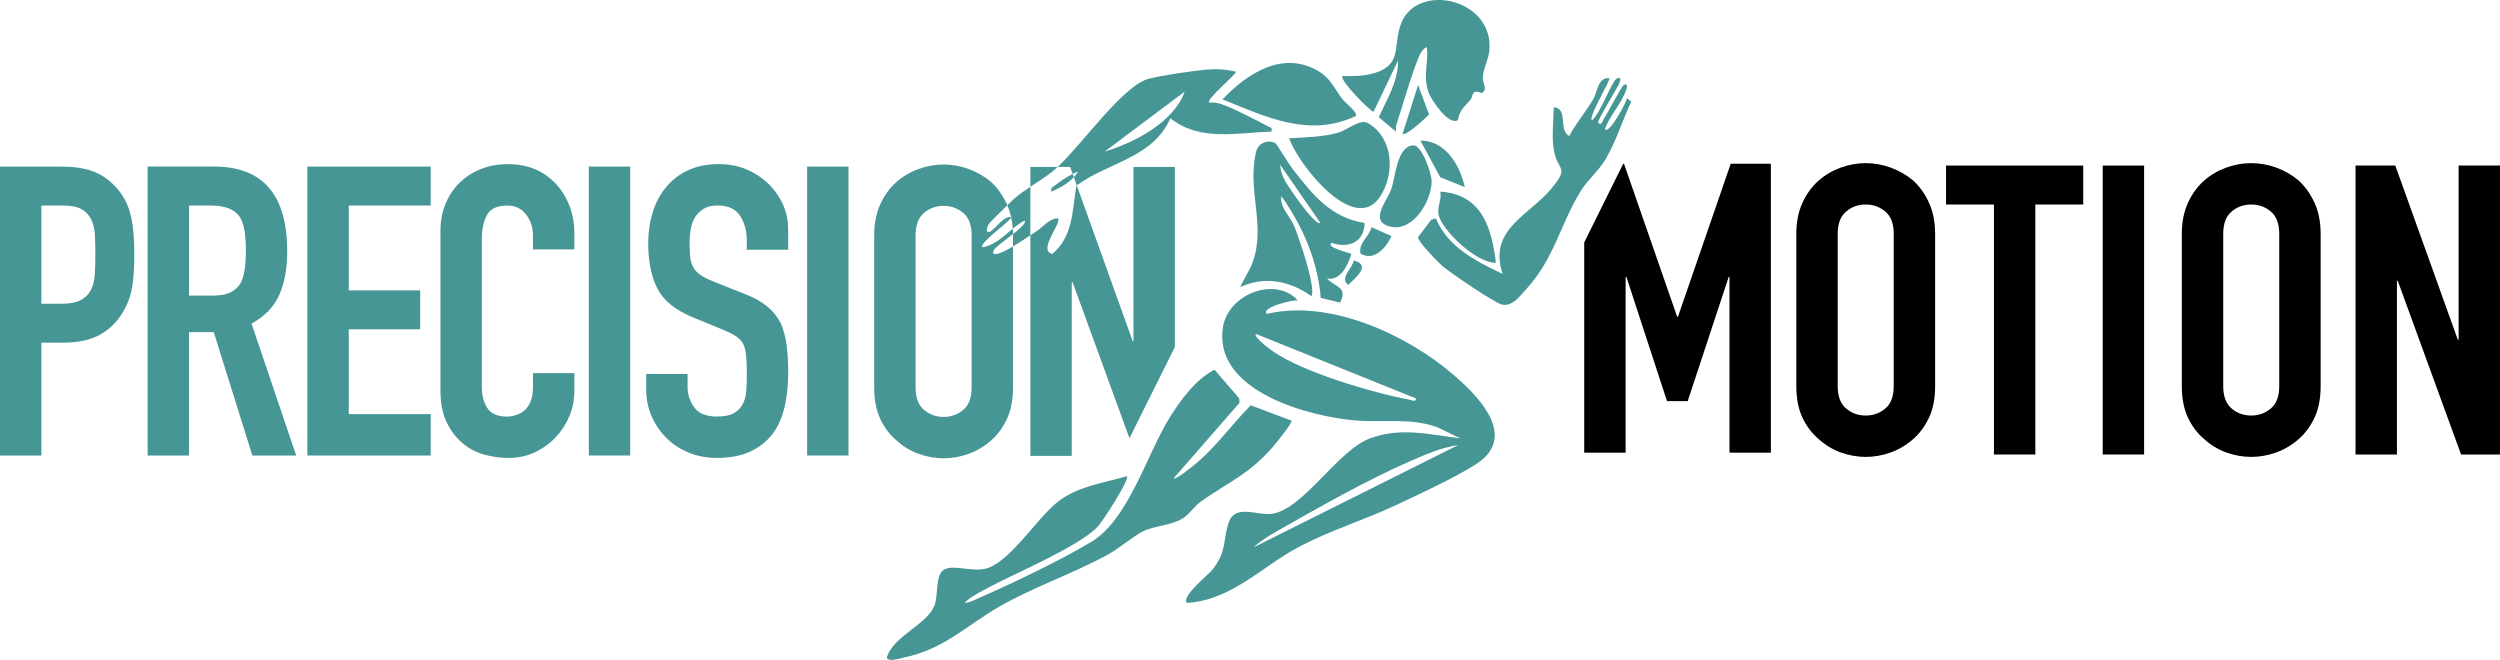 <?xml version="1.0" encoding="UTF-8"?>
<svg id="Layer_2" data-name="Layer 2" xmlns="http://www.w3.org/2000/svg" viewBox="0 0 1710.4 451.48">
  <defs>
    <style>
      .cls-1 {
        fill: #469696;
      }
    </style>
  </defs>
  <g id="Layer_1-2" data-name="Layer 1">
    <g>
      <path class="cls-1" d="M79.13,127.85c-4.82-5.18-10.18-8.79-16.1-10.83-5.93-2.04-12.77-3.05-20.55-3.05H0v197.68h28.32v-77.19h14.44c10.55,0,19.06-1.8,25.54-5.41,6.48-3.61,11.66-8.65,15.55-15.13,3.33-5.37,5.5-11.11,6.52-17.21,1.02-6.11,1.53-13.6,1.53-22.49,0-11.84-.93-21.24-2.78-28.18-1.85-6.94-5.18-13-10-18.19ZM64.83,188.1c-.28,4.07-1.16,7.5-2.64,10.27-1.48,2.96-3.8,5.28-6.94,6.94-3.15,1.67-7.59,2.5-13.33,2.5h-13.6v-67.19h14.72c5.55,0,9.81.83,12.77,2.5,2.96,1.67,5.18,4.07,6.66,7.22,1.48,3.15,2.31,6.8,2.5,10.97.18,4.17.28,8.56.28,13.19,0,5-.14,9.54-.42,13.6Z"/>
      <path class="cls-1" d="M191.1,201.7c3.61-8.14,5.41-18.05,5.41-29.71,0-38.68-16.66-58.03-49.98-58.03h-45.53v197.68h28.32v-84.4h16.94l26.38,84.4h29.99l-30.54-90.23c9.07-5,15.41-11.57,19.02-19.71ZM167.36,184.62c-.56,3.8-1.57,6.99-3.05,9.58-1.67,2.59-3.98,4.58-6.94,5.97-2.96,1.39-6.94,2.08-11.94,2.08h-16.1v-61.64h14.72c9.81,0,16.47,2.59,19.99,7.77,1.67,2.78,2.78,6.06,3.33,9.86.56,3.8.83,8.19.83,13.19s-.28,9.4-.83,13.19Z"/>
      <polygon class="cls-1" points="210.28 311.65 294.68 311.65 294.68 283.33 238.6 283.33 238.6 225.3 287.46 225.3 287.46 198.65 238.6 198.65 238.6 140.62 294.68 140.62 294.68 113.96 210.28 113.96 210.28 311.65"/>
      <path class="cls-1" d="M379.91,125.35c-8.33-8.7-19.16-13.05-32.48-13.05-6.85,0-13.1,1.16-18.74,3.47-5.65,2.32-10.51,5.51-14.58,9.58s-7.22,8.88-9.44,14.44-3.33,11.57-3.33,18.05v108.84c0,9.07,1.43,16.52,4.3,22.35,2.87,5.83,6.52,10.6,10.97,14.3,4.44,3.7,9.44,6.29,14.99,7.77,5.55,1.48,11.01,2.22,16.38,2.22,6.29,0,12.17-1.25,17.63-3.75,5.46-2.5,10.23-5.87,14.3-10.13,4.07-4.25,7.26-9.11,9.58-14.58,2.31-5.46,3.47-11.24,3.47-17.35v-12.22h-28.32v9.72c0,3.89-.56,7.13-1.67,9.72-1.11,2.59-2.5,4.63-4.16,6.11-1.85,1.48-3.84,2.55-5.97,3.19-2.13.65-4.12.97-5.97.97-6.48,0-10.97-1.94-13.47-5.83-2.5-3.89-3.75-8.7-3.75-14.44v-101.06c0-6.66,1.15-12.17,3.47-16.52,2.31-4.35,6.98-6.52,14.02-6.52,5.37,0,9.62,2.04,12.77,6.11,3.15,4.07,4.72,8.88,4.72,14.44v9.44h28.32v-11.11c0-6.85-1.16-13.19-3.47-19.02-2.32-5.83-5.51-10.87-9.58-15.13Z"/>
      <rect class="cls-1" x="402.84" y="113.96" width="28.32" height="197.68"/>
      <path class="cls-1" d="M511.36,116.18c-5.83-2.59-12.26-3.89-19.3-3.89-8.33,0-15.5,1.44-21.52,4.3-6.02,2.87-10.97,6.71-14.85,11.52-4.07,4.82-7.13,10.55-9.16,17.21-2.04,6.66-3.05,13.7-3.05,21.1,0,12.4,2.08,22.72,6.25,30.96,4.16,8.24,12.36,14.85,24.57,19.85l20.27,8.33c3.51,1.48,6.34,2.87,8.47,4.17,2.13,1.3,3.84,2.96,5.14,5,1.11,2.04,1.85,4.72,2.22,8.05.37,3.33.56,7.59.56,12.77,0,4.44-.14,8.47-.42,12.08-.28,3.61-1.16,6.71-2.64,9.3-1.48,2.59-3.57,4.58-6.25,5.97-2.69,1.39-6.43,2.08-11.24,2.08-7.22,0-12.36-2.08-15.41-6.25-3.05-4.16-4.58-8.84-4.58-14.02v-8.88h-28.32v10.55c0,6.66,1.25,12.82,3.75,18.46,2.5,5.65,5.87,10.6,10.13,14.85,4.26,4.26,9.34,7.59,15.27,10,5.92,2.4,12.31,3.61,19.16,3.61,9.07,0,16.75-1.48,23.04-4.44,6.29-2.96,11.38-7.03,15.27-12.22,3.7-5,6.39-11.06,8.05-18.19,1.67-7.12,2.5-14.85,2.5-23.18,0-7.22-.37-13.65-1.11-19.3-.74-5.64-2.13-10.69-4.17-15.13-2.22-4.26-5.27-8-9.16-11.24-3.89-3.24-8.98-6.06-15.27-8.47l-21.66-8.61c-3.7-1.48-6.62-2.96-8.75-4.44-2.13-1.48-3.75-3.24-4.86-5.28-1.11-2.03-1.8-4.35-2.08-6.94-.28-2.59-.42-5.83-.42-9.72,0-3.33.28-6.52.83-9.58.56-3.05,1.57-5.78,3.05-8.19,1.48-2.22,3.42-4.07,5.83-5.55,2.4-1.48,5.55-2.22,9.44-2.22,7.22,0,12.35,2.36,15.41,7.08s4.58,10.32,4.58,16.8v6.39h28.32v-13.88c0-11.47-4.26-21.66-12.77-30.54-4.26-4.26-9.3-7.68-15.13-10.27Z"/>
      <rect class="cls-1" x="552.2" y="113.96" width="28.32" height="197.68"/>
    </g>
    <polygon points="1147.99 216.7 1147.44 216.7 1111.07 112.03 1110.54 112.03 1083.86 165.85 1083.86 309.71 1112.18 309.71 1112.18 189.49 1112.73 189.49 1140.5 274.45 1154.66 274.45 1182.7 189.49 1183.25 189.49 1183.25 309.71 1211.57 309.71 1211.57 112.03 1184.09 112.03 1147.99 216.7"/>
    <path d="M1228.97,159.91c0-7.96,1.39-14.99,4.17-21.1,2.78-6.11,6.48-11.2,11.11-15.27,4.44-3.89,9.48-6.85,15.13-8.88,5.64-2.03,11.33-3.05,17.08-3.05s11.43,1.02,17.08,3.05c5.64,2.04,10.78,5,15.41,8.88,4.44,4.07,8.05,9.16,10.83,15.27s4.16,13.14,4.16,21.1v104.39c0,8.33-1.39,15.46-4.16,21.38-2.78,5.93-6.39,10.83-10.83,14.71-4.63,4.07-9.77,7.13-15.41,9.16-5.65,2.04-11.34,3.05-17.08,3.05s-11.43-1.02-17.08-3.05c-5.65-2.03-10.69-5.09-15.13-9.16-4.63-3.89-8.33-8.79-11.11-14.71-2.78-5.92-4.17-13.05-4.17-21.38v-104.39ZM1257.29,264.3c0,6.85,1.9,11.9,5.69,15.13,3.79,3.24,8.28,4.86,13.47,4.86s9.67-1.62,13.47-4.86c3.79-3.24,5.69-8.28,5.69-15.13v-104.39c0-6.85-1.9-11.89-5.69-15.13-3.8-3.24-8.29-4.86-13.47-4.86s-9.67,1.62-13.47,4.86c-3.8,3.24-5.69,8.29-5.69,15.13v104.39Z"/>
    <path d="M1364.18,310.95v-171.03h-32.76v-26.65h93.84v26.65h-32.76v171.03h-28.32Z"/>
    <path d="M1438.59,310.95V113.27h28.32v197.68h-28.32Z"/>
    <path d="M1492.72,159.91c0-7.96,1.39-14.99,4.17-21.1,2.78-6.11,6.48-11.2,11.11-15.27,4.44-3.89,9.48-6.85,15.13-8.88,5.64-2.03,11.33-3.05,17.08-3.05s11.43,1.02,17.08,3.05c5.64,2.04,10.78,5,15.41,8.88,4.44,4.07,8.05,9.16,10.83,15.27s4.16,13.14,4.16,21.1v104.39c0,8.33-1.39,15.46-4.16,21.38-2.78,5.93-6.39,10.83-10.83,14.71-4.63,4.07-9.77,7.13-15.41,9.16-5.65,2.04-11.34,3.05-17.08,3.05s-11.43-1.02-17.08-3.05c-5.65-2.03-10.69-5.09-15.13-9.16-4.63-3.89-8.33-8.79-11.11-14.71-2.78-5.92-4.17-13.05-4.17-21.38v-104.39ZM1521.04,264.3c0,6.85,1.9,11.9,5.69,15.13,3.79,3.24,8.28,4.86,13.47,4.86s9.67-1.62,13.47-4.86c3.79-3.24,5.69-8.28,5.69-15.13v-104.39c0-6.85-1.9-11.89-5.69-15.13-3.8-3.24-8.29-4.86-13.47-4.86s-9.67,1.62-13.47,4.86c-3.8,3.24-5.69,8.29-5.69,15.13v104.39Z"/>
    <path d="M1611.56,310.95V113.27h27.21l42.76,119.11h.56v-119.11h28.32v197.68h-26.65l-43.31-118.83h-.56v118.83h-28.32Z"/>
    <g>
      <path class="cls-1" d="M994.58,256.57c-32.07-27.72-85.08-52.05-127.77-41.82-4.88-4.35,18.75-10.09,21.28-9.13-15.81-17.08-47.65-4.23-51.34,17.86-7.36,44.09,59.02,61.77,91.67,64.26,18.2,1.39,36.82-1.98,54.8,4.52l15.89,7.66c-21.44-2.65-40.37-7.81-61.66-.06-22.65,8.24-46.38,49.93-68.38,51.8-9.59.81-24.54-6.96-28.64,6.31-3.95,12.79-1.03,19.15-10.87,31.71-2.89,3.68-21.72,18.48-17.5,22.79,30.44-1.81,51.42-24.98,76.53-38.29,20.92-11.09,44.43-18.29,65.94-28.36,13.36-6.26,51.27-23.64,60.56-32.22,20.61-19.04-6-44.51-20.5-57.04ZM964.07,273.41c-25.1-4.7-72.6-18.73-93.2-33.05-1.74-1.21-13.58-9.92-11.65-11.91l109.48,44.13c.35,2.83-3.06,1.12-4.63.83ZM857.68,374.44c4.26-4.03,10.59-7.98,15.71-10.89,28.36-16.13,62.07-35.26,91.73-48.19,10.28-4.48,21.37-9.26,32.48-10.85l-139.92,69.93Z"/>
      <path class="cls-1" d="M821.27,343.38c19.47-13.98,32.81-18.24,50.05-38.16,1.45-1.67,13.4-16.39,12.2-17.44l-27.81-10.49c-12.38,12.46-22.74,27.06-36.04,38.64-1.97,1.72-15.28,12.71-16.75,11.37l45.06-51.66-.11-3.04-17-19.69c-12.73,6.66-22.48,19.89-30.1,31.93-16.05,25.34-28.38,70.4-54.08,85.84-20.8,12.5-53.53,28.22-76.04,38.03-3.38,1.47-6.95,3.57-10.68,3.75,3.46-3.79,9.62-6.86,14.19-9.37,19.2-10.55,64.04-28.85,77.1-43.05,3.2-3.48,21.86-32.15,19.73-34.25-16.12,4.76-33.52,6.78-47.18,17.44-13.8,10.77-31.48,39.21-47.53,45.24-10.31,3.87-25.28-3.34-31.46,2-4.39,3.79-3.26,16.25-5.02,22.36-4.11,14.24-28.2,21.51-33.06,36.87.7,3.71,10.04.5,12.19.05,26.94-5.71,42.24-21.69,64.36-34.5,22.78-13.18,50.25-22.56,74.06-35.45,8.13-4.4,18.17-13.12,24.73-16.34,8-3.93,19.07-3.72,27.47-9.04,4.45-2.82,7.53-8.03,11.75-11.06Z"/>
      <path class="cls-1" d="M733.88,119.03c1.28-.64,2.52-1.18,3.65-1.59-.84,1.4-1.8,2.65-2.85,3.8l2.01,5.6c22.03-16.13,51.82-18.54,64.06-45.91,20.22,16.02,45.31,9.84,69.1,9.1.64-3.45-.16-2.43-1.94-3.39-7.08-3.84-22.52-11.69-29.63-14.45-3.71-1.44-6.95-2.35-11-1.93-2.53-2.22,19.46-20.06,18.24-21.27-6.87-1.57-13.28-1.98-20.35-1.35-8.86.79-31.21,4.06-39.36,6.26-17.52,4.73-44.95,44.22-62.19,60.3h8.53l1.73,4.82ZM810.52,62.68c-7.54,21.01-34.33,34.86-54.75,41.04l54.75-41.04Z"/>
      <path class="cls-1" d="M691.89,148.59s-.05.09-.07.14c.53,2.46.89,5.04,1.07,7.74,2.63-2.15,5.29-4.15,8.11-5.59,1.35,1.51-2.9,5.28-7.96,9.26,0,.24.02.46.02.7v7.75c4.05-2.41,8.35-5.27,11.88-7.63v-33.2c-3.72,2.46-7.38,5-10.77,7.9-.69.59-2.64,2.44-5,4.73,1.11,2.56,1.98,5.28,2.61,8.16.03,0,.07.01.1.02Z"/>
      <path class="cls-1" d="M1113.22,67.23c-.57,2.56-11.93,24.61-15.23,21.28,3.24-9.52,11.51-17.69,14.64-27.17.67-2.02,1.01-4.57-1.7-3.22-1.5.74-10.95,19.24-13.57,22.98-.6.86-1.68,5.47-3.93,2.85-1.01-1.17,13.04-23.48,14.57-27.24.9-2.21.95-4.42-1.63-3.15-3.82,1.88-11.9,25.4-17.5,28.88-1.46-4.25,13.39-27.9,12.15-28.88-7.74-.97-8.02,9.16-10.91,14.17-5.02,8.71-11.86,16.44-16.49,25.36-7.9-4.37-.24-18.78-10.62-19.76-.11,9.61-1.56,19.97.12,29.52,2.57,14.69,10.99,10.7-1.61,26.02-15.14,18.41-43.6,28.02-33.5,58.51-18.42-8.81-37.23-18.01-45.66-38l-3.14.96-9.06,11.96c.02,3.17,13.58,17.03,16.77,19.79,5.12,4.42,35.83,25.35,40.7,26.31,7.13,1.41,11.91-5.48,16.38-10.33,19.53-21.23,23.66-45.11,37.51-67.43,4.77-7.69,11.78-13.17,16.72-21.31,7.27-11.98,11.78-27.13,17.85-39.84l-2.87-2.25Z"/>
      <path class="cls-1" d="M939.78,76.36l16.74-34.98c.3,13.8-7.66,26.64-13.25,38.8l11.73,9.86c.05-1.6-.11-3.37.41-4.92,4.71-14.08,10.03-33.92,15.57-46.8,1.06-2.45,2.65-5.15,5.31-6.08,1.02,11.73-3,20.22,1.26,31.46,1.81,4.78,13.55,22.42,19.87,18.53,1.23-7.17,4.57-9.17,8.39-13.64,2.4-2.8.55-7.92,7.79-4.94,4.66-2.01.66-6.9.88-10.71.37-6.35,3.91-12,4.49-18.33,3.25-35.38-48.79-46.94-60.15-19.09-6.2,15.21,1.23,28.72-18.69,34.54-7,2.05-14.38,2.17-21.62,1.96-2.64,2.38,19.9,25.28,21.26,24.33Z"/>
      <path class="cls-1" d="M924.59,173.73c-.52-.71-17.66-4.15-13.67-7.63,11.8,4.11,22.43-.39,22.69-13.58-23.27-3.56-35.67-19.59-49.16-36.77-2.38-3.03-10.94-17.23-11.87-17.77-4.53-2.63-11.51-.48-13.03,5.36-6.86,26.35,6.96,50.51-2.67,76.42-2.14,5.77-5.98,11.06-8.34,16.74,16.59-7.95,34.11-4.31,48.65,6.1,3.55-4.98-8.78-41.03-11.86-48.2-2.78-6.49-9.92-12.67-8.66-20.23,14.54,20.52,24.89,44.29,26.94,69.63l13.21,3.23c5.49-10.95-3.28-10.34-8.96-16.57,9.15,2.17,14.46-9.29,16.72-16.71ZM885.34,133.11c-4.08-6.21-9.31-12.34-9.39-20.25l27.35,39.54c-2.63,2.61-16.53-17.1-17.96-19.29Z"/>
      <path class="cls-1" d="M944.12,134.67c10.47-15.74,9.25-40.56-8.37-50.51-5.34-3.01-13.99,4.81-20.29,6.64-10.21,2.96-22.78,3.13-33.44,3.82,5.66,17.09,44.32,66.77,62.1,40.05Z"/>
      <path class="cls-1" d="M836.39,68c29.82,12.01,59.17,26.42,91.24,11.38,1.63-2.21-7.39-9.24-9.09-11.42-5.27-6.8-8.13-14.17-16.01-18.97-24.47-14.9-49.08.97-66.14,19.01Z"/>
      <path class="cls-1" d="M979.47,124.26c.09-5.61-6.76-25.4-12.75-24.85-11.23,1.03-11.72,21.36-15.1,30.57-2.96,8.05-15.43,21.81-.05,25.16,15.33,3.34,27.69-17.52,27.91-30.89Z"/>
      <path class="cls-1" d="M1023.45,179.77c-3.01-24.48-9.77-46.74-38.02-48.67,1.05,5.26-2.27,10.64-1.27,15.61,2.19,10.92,26.42,33.69,39.29,33.06Z"/>
      <path class="cls-1" d="M1002.17,128.05c-3.31-14.98-13.12-31.85-30.41-31.92l13.62,25.15,16.79,6.76Z"/>
      <path class="cls-1" d="M977.7,78.36l-7.49-20.24-10.62,33.44c2.01,2.08,15.97-11.03,18.11-13.2Z"/>
      <path class="cls-1" d="M951.98,161.54l-13.66-6.1c-1.49,6.59-9.11,10.69-7.49,18.1,9.33,5.51,17.6-4.16,21.15-12Z"/>
      <path class="cls-1" d="M922.32,194.96c5.12-4.89,16.16-13.79,3.83-16.69-.85,5.49-9.84,11.65-3.83,16.69Z"/>
      <path class="cls-1" d="M613.37,301.34c4.44,4.07,9.48,7.13,15.13,9.16,5.64,2.04,11.34,3.05,17.08,3.05s11.43-1.02,17.08-3.05c5.64-2.03,10.78-5.09,15.41-9.16,4.44-3.89,8.05-8.79,10.83-14.71,2.78-5.92,4.16-13.05,4.16-21.38v-96.64c-3.76,2.24-7.31,4.1-9.83,4.8-1.86.52-4.67.93-3.49-1.97.83-2.03,7.58-6.79,13.3-11.29-.01-1.25-.07-2.47-.15-3.67-6.49,5.31-12.76,11.56-20.76,12.65-2.73-2.49,18.06-16.91,19.69-20.39-.01-.05-.02-.11-.04-.16-4.99-1.24-11.31,8.62-14.36,9.9-3.72,1.57-2.1-3.48-.82-5.38.64-.94,7.54-7.81,12.56-12.68-.1-.22-.18-.45-.28-.66-2.78-6.11-6.39-11.2-10.83-15.27-4.63-3.89-9.77-6.85-15.41-8.88-5.65-2.03-11.34-3.05-17.08-3.05s-11.43,1.02-17.08,3.05c-5.65,2.04-10.69,5-15.13,8.88-4.63,4.07-8.33,9.16-11.11,15.27s-4.16,13.14-4.16,21.1v104.39c0,8.33,1.39,15.46,4.16,21.38,2.78,5.93,6.48,10.83,11.11,14.71ZM626.42,160.85c0-6.85,1.9-11.89,5.69-15.13,3.79-3.24,8.28-4.86,13.47-4.86s9.67,1.62,13.47,4.86c3.79,3.24,5.69,8.29,5.69,15.13v104.39c0,6.85-1.9,11.9-5.69,15.13-3.8,3.24-8.29,4.86-13.47,4.86s-9.67-1.62-13.47-4.86c-3.8-3.24-5.69-8.28-5.69-15.13v-104.39Z"/>
      <path class="cls-1" d="M722.73,126.21c-1.74,1.46-4.2,1.7-3.45,4.9,5.65-2.51,11.24-5.33,15.38-9.87l-.79-2.21c-3.97,1.98-8.34,4.83-11.14,7.18Z"/>
      <path class="cls-1" d="M723.61,114.2h-18.68v13.57c5.41-3.58,10.94-7,15.88-11.09.9-.74,1.83-1.58,2.8-2.48Z"/>
      <path class="cls-1" d="M720.01,173.69c-10.47-2.14,6.77-21.45,3.82-24.32-5.75-.06-10.04,5.77-14.73,8.83-1.17.77-2.59,1.72-4.16,2.77v150.92h28.32v-118.83h.56l38.91,106.75c7.51-15.05,17.6-35.3,31.06-62.35v-123.24h-28.32v119.11h-.56l-38.22-106.48c-.07.05-.15.1-.22.16-3.07,16.98-1.95,34.38-16.45,46.69Z"/>
    </g>
  </g>
</svg>